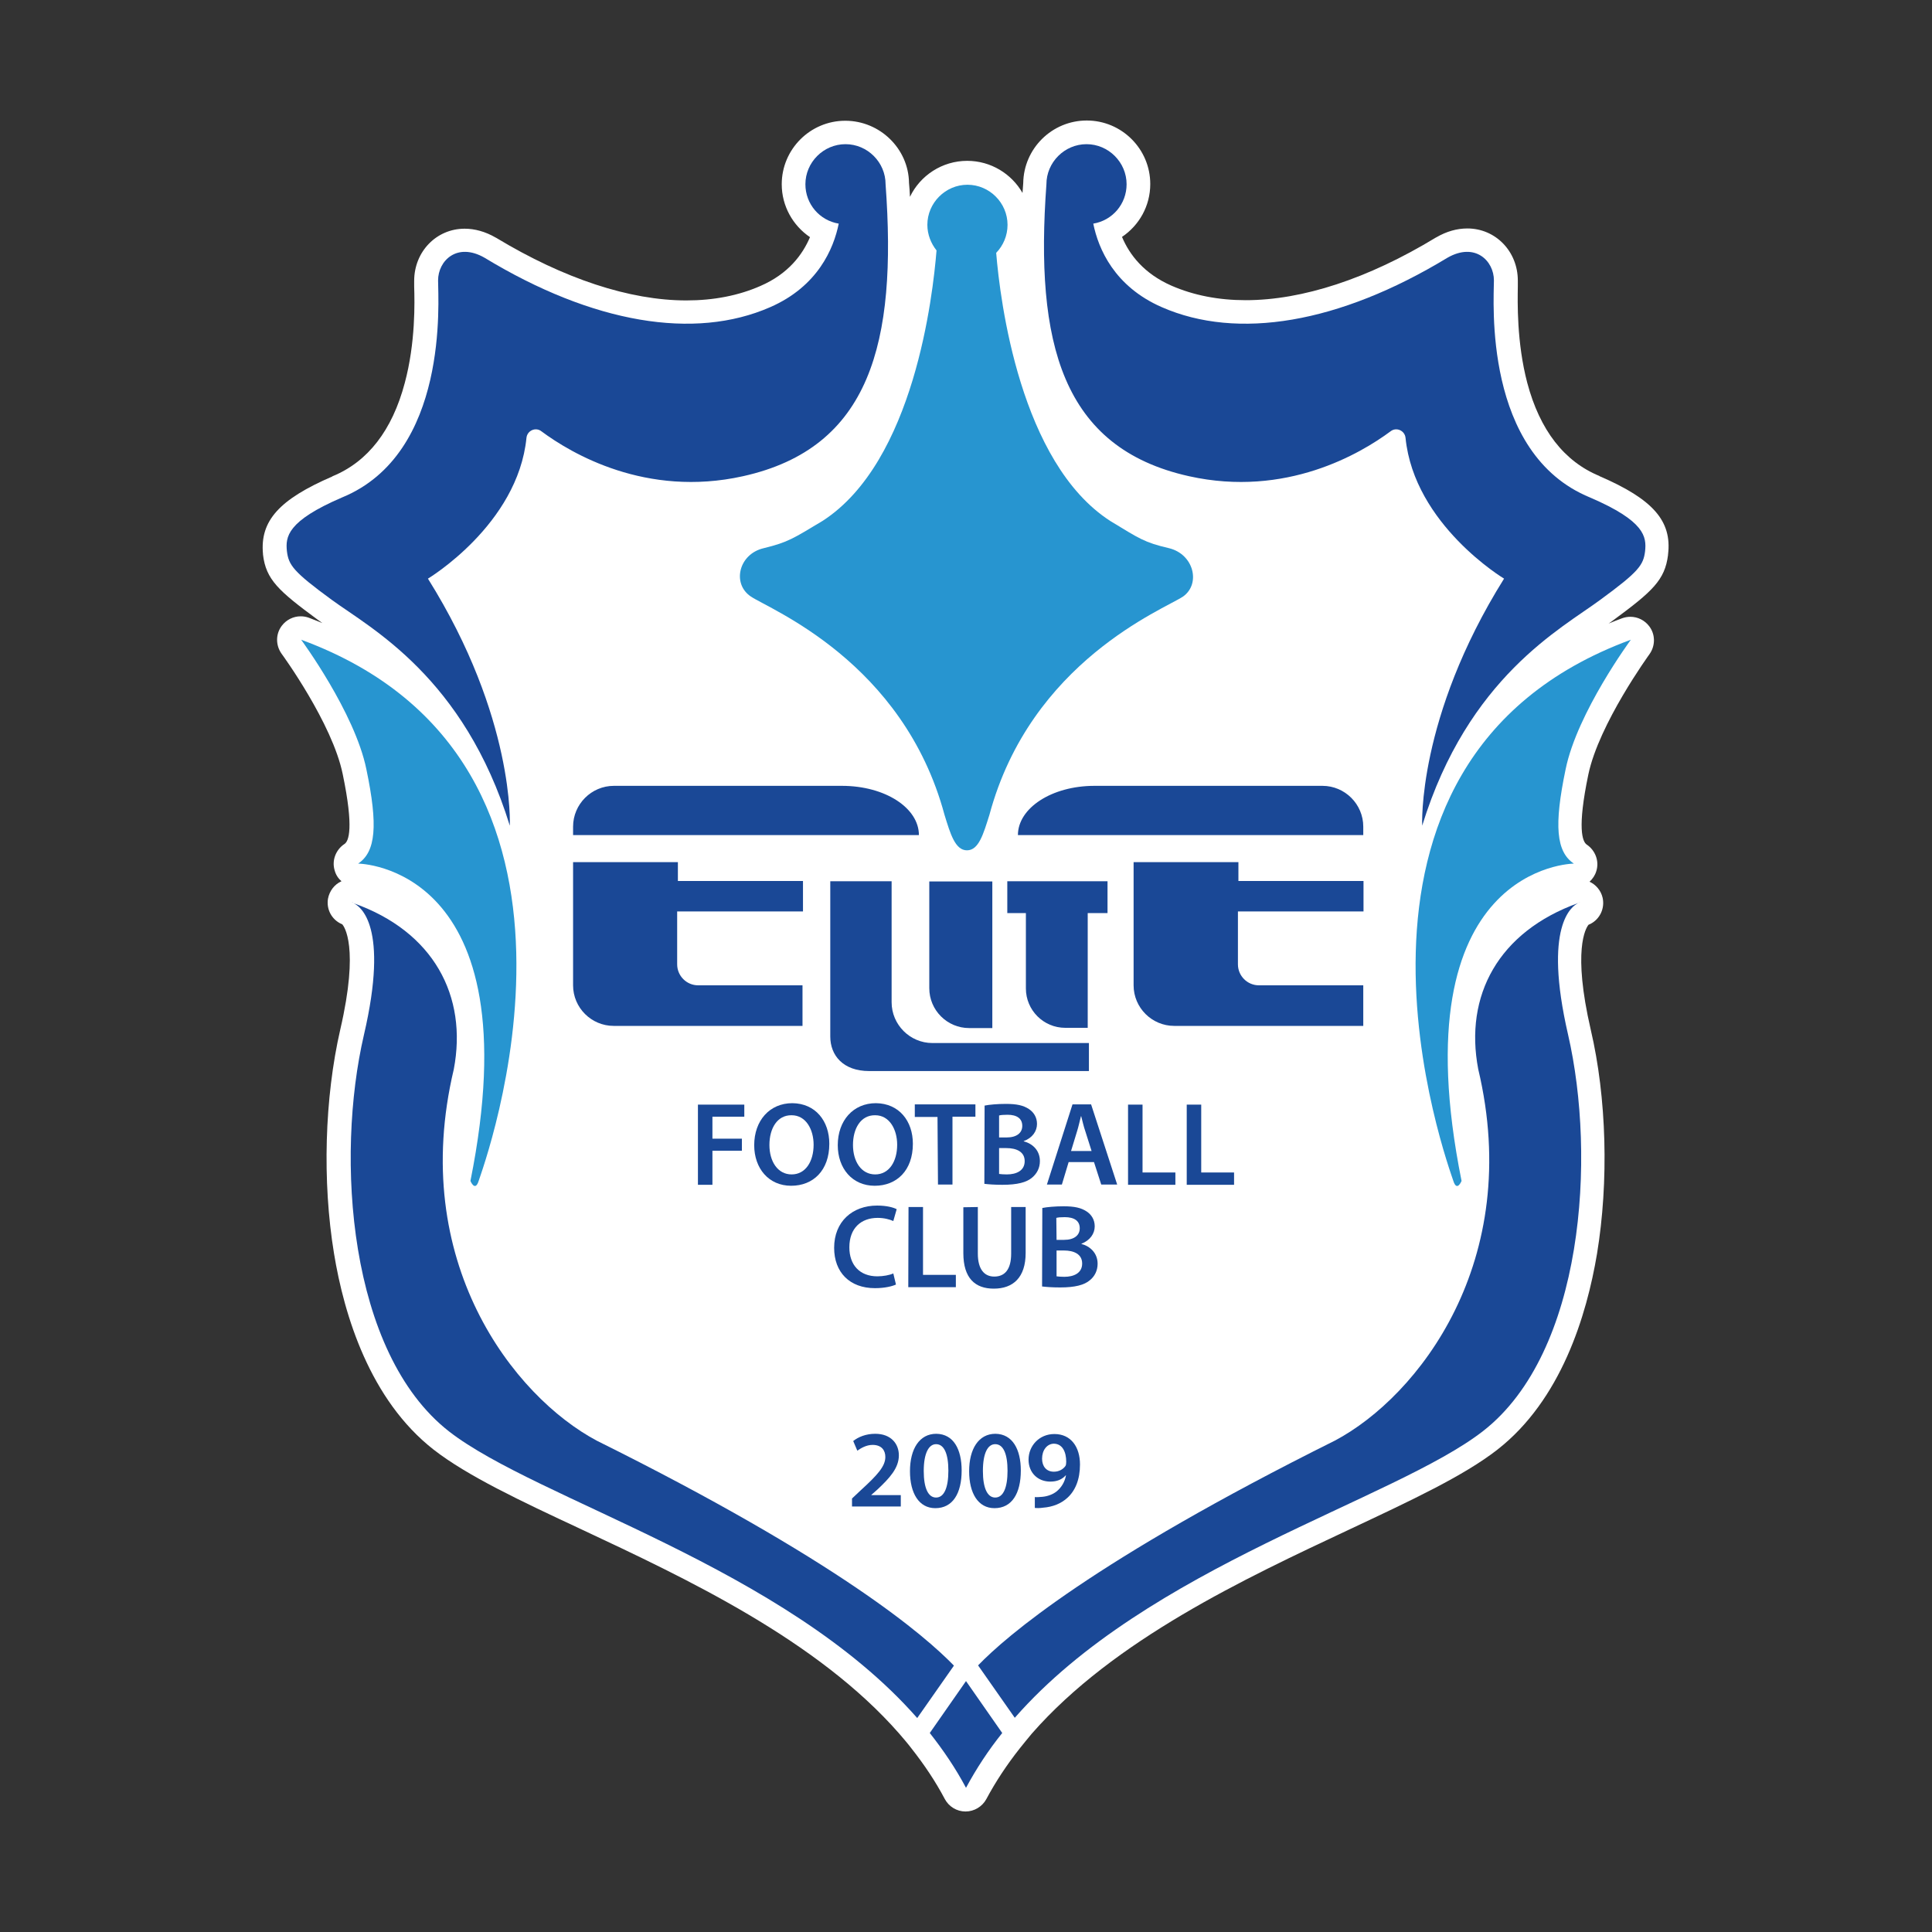 <svg version="1.1" xmlns="http://www.w3.org/2000/svg" xmlns:xlink="http://www.w3.org/1999/xlink" x="0px" y="0px"
	 viewBox="0 0 800 800" enable-background="new 0 0 800 800" xml:space="preserve">
<rect x="0" y="0" width="800" height="800" fill="#333333" stroke="none"/>
<g>
	<path fill="#FFFFFF" d="M662.4,197.2c0,0-0.1,0-0.1-0.1c-14.6-6-24.7-19-29.9-38.6c-4.4-16.7-4-33.6-3.9-39.9c0-1,0-1.8,0-2.4
		c0-12.1-9.2-21.6-20.9-21.6c-4.3,0-8.6,1.2-12.9,3.7c-0.1,0-0.1,0.1-0.2,0.1c-28,17-55.2,25.9-78.7,25.9c-11.2,0-21.5-2-30.7-6
		c-11.4-5-17.4-12.8-20.5-20.2c7.1-4.8,11.7-12.8,11.7-21.9c0-14.5-11.8-26.3-26.3-26.3c-14.4,0-26.1,11.6-26.3,25.9
		c-0.1,1.4-0.2,2.8-0.3,4.1c-4.5-7.9-13.1-13.3-22.9-13.3c-10.4,0-19.5,6.1-23.7,14.9c-0.1-1.9-0.2-3.8-0.4-5.8
		C376.2,61.6,364.4,50,350,50c-14.5,0-26.3,11.8-26.3,26.3c0,9,4.6,17.1,11.7,21.9c-3.1,7.3-9,15.2-20.5,20.2c-9.1,4-19.4,6-30.7,6
		c-23.5,0-50.7-9-78.7-25.9c-0.1,0-0.1-0.1-0.2-0.1c-4.3-2.5-8.7-3.7-12.9-3.7c-11.7,0-20.9,9.5-20.9,21.6c0,0.6,0,1.4,0,2.4
		c0.2,6.3,0.6,23.2-3.9,39.9c-5.2,19.6-15.3,32.6-29.9,38.6c0,0-0.1,0-0.1,0.1c-22,9.5-30,18.4-28.7,32.1c0,0.1,0,0.1,0,0.2
		c1.2,10.4,6.5,15.1,22.5,26.9c0.7,0.5,1.4,1,2.1,1.5c-1.8-0.7-3.7-1.5-5.6-2.2c-1.1-0.4-2.2-0.6-3.4-0.6c-3,0-5.9,1.4-7.8,3.9
		c-2.6,3.4-2.6,8.1-0.1,11.6c0.3,0.4,21,28.8,25.3,49.8c4.7,22.5,2.5,27.9,0.7,29c-3.6,2.4-5.3,6.9-4,11c0.5,1.8,1.5,3.3,2.8,4.4
		c-2.9,1.3-5,4-5.6,7.3c-0.7,4.4,1.6,8.6,5.6,10.4c0.1,0,0.2,0.1,0.3,0.1c0.7,0.8,7.2,9.1-0.8,43.6c-6.5,28.3-7.5,62.9-2.6,92.7
		c4.2,25.7,14.9,60.7,41.3,81.3c13.9,10.8,35.7,21.1,61,32.9c43.5,20.4,97.7,45.8,131.7,84.6c0.9,1,4.1,4.8,4.9,5.9
		c5.6,7.1,10.2,14,14,21.2c1.7,3.2,5,5.2,8.6,5.2c0,0,0,0,0,0c3.6,0,6.9-2,8.6-5.1c3.9-7.3,8.6-14.4,14-21.2c0.9-1.1,4-5,4.9-6
		c34-38.8,88-64.1,131.5-84.5c25.3-11.9,47.2-22.1,61.2-33c26.4-20.6,37-55.5,41.3-81.2c4.9-29.8,4-64.5-2.6-92.7
		c-7.6-32.9-2.1-42.1-0.9-43.5c0.2-0.1,0.5-0.2,0.7-0.3c4-2,6.1-6.5,5.1-10.9c-0.7-3-2.8-5.4-5.4-6.6c1.3-1.2,2.3-2.7,2.8-4.4
		c1.3-4.1-0.4-8.6-4-11c-1.7-1.2-4-6.5,0.7-29c4.4-21,25.1-49.5,25.3-49.8c2.5-3.5,2.5-8.2-0.1-11.6c-1.9-2.5-4.8-3.9-7.8-3.9
		c-1.1,0-2.3,0.2-3.4,0.6c-1.9,0.7-3.7,1.4-5.6,2.2c0.7-0.5,1.5-1,2.1-1.5c16-11.8,21.2-16.5,22.5-26.9c0-0.1,0-0.1,0-0.2
		C692.4,215.7,684.4,206.7,662.4,197.2z"/>
	<g>
		<g>
			<path fill="#1A4896" d="M366.7,76.3c0-9.1-7.5-16.6-16.6-16.6c-9.1,0-16.6,7.5-16.6,16.6c0,8.2,5.9,15,13.8,16.3
				c-2.1,10.4-8.7,26-28.4,34.6c-31.3,13.7-73.3,6.8-118.3-20.5c-11.4-6.5-19.2,1.3-19.2,9.4c0,8.2,4.6,71.7-39.8,89.9
				c-22.8,9.8-23.4,16.3-22.8,22.2c0.7,5.8,2.6,8.5,18.6,20.2s54.7,31.9,73.7,93.5c0,0,2.2-44.6-33.9-102.3c0,0,37.2-22.3,40.8-58.3
				c0.3-3,3.8-4.6,6.2-2.7c12.4,9.2,43.3,27.5,83.4,18.6C360.4,185.5,371.5,141.9,366.7,76.3z"/>
			<path fill="#2795D0" d="M124.7,264.9c0,0,22.2,30.1,27,53.6c4.9,23.4,3.9,34.2-3.4,39.1c0,0,72.8,0.5,46.5,131.4
				c0,0,1.9,4.7,3.4,0C199.6,484.4,262.8,315.7,124.7,264.9z"/>
			<path fill="#1A4896" d="M433.3,76.3c0-9.1,7.5-16.6,16.6-16.6s16.6,7.5,16.6,16.6c0,8.2-5.9,15-13.8,16.3
				c2.1,10.4,8.7,26,28.4,34.6c31.3,13.7,73.3,6.8,118.3-20.5c11.4-6.5,19.2,1.3,19.2,9.4c0,8.2-4.6,71.7,39.8,89.9
				c22.8,9.8,23.4,16.3,22.8,22.2c-0.7,5.8-2.6,8.5-18.6,20.2c-15.9,11.8-54.7,31.9-73.7,93.5c0,0-2.2-44.6,33.9-102.3
				c0,0-37.2-22.3-40.8-58.3c-0.3-3-3.8-4.6-6.2-2.7c-12.4,9.2-43.3,27.5-83.4,18.6C439.6,185.5,428.5,141.9,433.3,76.3z"/>
			<path fill="#2795D0" d="M675.3,264.9c0,0-22.2,30.1-27,53.6c-4.9,23.4-3.9,34.2,3.4,39.1c0,0-72.8,0.5-46.5,131.4
				c0,0-1.9,4.7-3.4,0C600.4,484.4,537.2,315.7,675.3,264.9z"/>
			<path fill="#1A4896" d="M146.3,373.8c-0.4-0.2-0.6-0.2-0.6-0.2C146.1,373.8,146.2,373.8,146.3,373.8z"/>
			<path fill="#1A4896" d="M653.7,373.8c0.2-0.1,0.4-0.1,0.6-0.2C654.1,373.7,653.9,373.8,653.7,373.8z"/>
			<path fill="#2795D0" d="M484.1,227c-10.3-2.4-12.2-3.9-24.4-11.3c-37.3-24.1-45.6-91.3-47.2-111c2.9-3,4.7-7.1,4.7-11.6
				c0-9.1-7.5-16.6-16.6-16.6s-16.6,7.5-16.6,16.6c0,4,1.5,7.7,3.8,10.6c-1.5,18.4-9.2,87.5-47.2,112c-12.2,7.3-14.2,8.8-24.4,11.3
				c-10.3,2.4-13.2,14.7-5.3,20c7.8,5.3,63.1,26.9,80.2,90.4c2.4,7.8,4.4,14.7,9.3,14.7s6.8-6.8,9.3-14.7
				c17.1-63.6,72.3-85.1,80.2-90.4C497.3,241.7,494.3,229.5,484.1,227z"/>
			<g>
				<path fill="#1A4896" d="M379.8,711.4l15.2-21.7c-11.8-12.2-47.9-43.5-147.8-93.1c-34.5-18.3-78.2-74.3-59.3-153.8
					c5.8-30.4-8.4-57.1-41.5-68.8c2.8,1.3,14.8,9.4,4.3,54.5c-11.8,50.8-6.5,131.6,35.2,164.2C222.5,621.2,324.8,648.8,379.8,711.4z
					"/>
				<path fill="#1A4896" d="M400,696.1l-15,21.5c5.6,7.1,10.7,14.6,15,22.7c4.3-8,9.3-15.6,15-22.7L400,696.1z"/>
				<path fill="#1A4896" d="M649.3,428.4c-10.4-45.1,1.6-53.3,4.3-54.5c-33.2,11.9-47.3,38.4-41.5,68.8
					c18.9,79.5-24.8,135.5-59.3,153.8c-99.8,49.7-136,80.9-147.8,93.1l15.2,21.7c54.9-62.7,157.4-90.2,194-118.8
					C655.8,560,661,479.2,649.3,428.4z"/>
			</g>
		</g>
		<g>
			<path fill="#1A4896" d="M380.5,345.8H237.3v-3.5c0-9.3,7.6-16.9,16.9-16.9h94.4C366.6,325.4,380.5,334.6,380.5,345.8L380.5,345.8
				z"/>
			<path fill="#1A4896" d="M421.5,345.8h143v-3.5c0-9.3-7.6-16.9-16.9-16.9h-94.4C435.5,325.4,421.5,334.6,421.5,345.8L421.5,345.8z
				"/>
			<path fill="#1A4896" d="M332.5,377.5v-12.7h-51.8V357h-43.4v51l0,0c0,9.3,7.6,16.8,16.8,16.8h26.4h51.8v-16.8h-43.2
				c-4.8,0-8.7-3.9-8.7-8.7v-21.9H332.5z"/>
			<path fill="#1A4896" d="M564.6,377.5v-12.7h-51.8V357h-43.4v51l0,0c0,9.3,7.6,16.8,16.8,16.8h26.5h51.8v-16.8h-43.2
				c-4.8,0-8.7-3.9-8.7-8.7v-21.9H564.6z"/>
			<path fill="#1A4896" d="M369.2,415v-50.1h-25.4v64.3c0,7.8,5.3,14.3,16.1,14.3h9.3h81.7v-11.6h-64.8
				C376.8,431.9,369.2,424.3,369.2,415z"/>
			<path fill="#1A4896" d="M410.8,425.7h-9.5c-9.1,0-16.5-7.4-16.5-16.5v-44.2h26.1V425.7z"/>
			<path fill="#1A4896" d="M458.6,364.9h-41.5v13.2h7.7v31.2c0,9,7.3,16.3,16.3,16.3h9.3v-47.5h8.2L458.6,364.9L458.6,364.9z"/>
		</g>
	</g>
	<g>
		<g>
			<path fill="#1A4896" d="M352.8,623.9v-3.4l3.5-3.3c7-6.4,10.3-10,10.3-13.9c0-2.7-1.5-5-5.3-5c-2.6,0-4.9,1.4-6.3,2.4l-1.7-4
				c2.1-1.7,5.3-3,9.1-3c6.6,0,9.8,4.2,9.8,8.9c0,5.3-3.8,9.4-8.9,14.2l-2.5,2.2v0.1H373v4.7H352.8z"/>
			<path fill="#1A4896" d="M398.2,608.9c0,9.5-3.7,15.6-10.9,15.6c-6.8,0-10.5-6.2-10.5-15.3c0-9.2,3.9-15.5,10.9-15.5
				C394.9,593.8,398.2,600.2,398.2,608.9z M382.5,609.1c0,7.2,1.9,11,5.1,11c3.3,0,5.1-4,5.1-11.1c0-6.9-1.7-11-5.1-11
				C384.6,598,382.5,601.7,382.5,609.1z"/>
			<path fill="#1A4896" d="M422.7,608.9c0,9.5-3.7,15.6-10.9,15.6c-6.8,0-10.5-6.2-10.5-15.3c0-9.2,3.9-15.5,10.9-15.5
				C419.3,593.8,422.7,600.2,422.7,608.9z M407,609.1c0,7.2,1.9,11,5.1,11c3.3,0,5.1-4,5.1-11.1c0-6.9-1.7-11-5.1-11
				C409,598,407,601.7,407,609.1z"/>
			<path fill="#1A4896" d="M428.5,619.9c0.9,0.1,1.7,0,3.1-0.1c2.2-0.2,4.4-1,6-2.3c1.9-1.6,3.3-3.8,3.8-6.6h-0.1
				c-1.5,1.7-3.6,2.6-6.4,2.6c-5.2,0-9-3.7-9-9.1c0-5.7,4.4-10.6,10.7-10.6c6.9,0,10.6,5.4,10.6,12.6c0,6.3-2,10.9-5.2,13.8
				c-2.6,2.4-6.1,3.8-10.1,4.1c-1.3,0.2-2.5,0.2-3.4,0.1L428.5,619.9L428.5,619.9z M431.5,604c0,3.1,1.7,5.4,4.9,5.4
				c2.2,0,3.9-1.1,4.8-2.4c0.2-0.4,0.3-0.9,0.3-1.7c0-4-1.5-7.5-5.2-7.5C433.5,597.9,431.5,600.5,431.5,604z"/>
		</g>
		<g>
			<path fill="#1A4896" d="M371,531.9c-1.5,0.7-4.6,1.5-8.7,1.5c-10.5,0-16.9-6.6-16.9-16.7c0-10.9,7.6-17.5,17.8-17.5
				c4,0,6.8,0.8,8.1,1.5l-1.4,4.9c-1.6-0.7-3.8-1.3-6.5-1.3c-6.8,0-11.7,4.2-11.7,12.2c0,7.3,4.3,12,11.6,12c2.4,0,5.1-0.5,6.6-1.2
				L371,531.9z"/>
			<path fill="#1A4896" d="M376.2,499.8h6v28.1h13.6v5.1h-19.7L376.2,499.8L376.2,499.8z"/>
			<path fill="#1A4896" d="M404.9,499.8v19.3c0,6.5,2.7,9.5,6.8,9.5c4.4,0,7-3,7-9.5v-19.3h6v19c0,10.2-5.2,14.8-13.2,14.8
				c-7.7,0-12.6-4.3-12.6-14.7v-19L404.9,499.8L404.9,499.8z"/>
			<path fill="#1A4896" d="M431.6,500.2c1.9-0.4,5.4-0.7,8.8-0.7c4.5,0,7.2,0.6,9.5,2.1c2,1.3,3.4,3.4,3.4,6.2c0,3-1.9,5.8-5.5,7.2
				v0.1c3.5,0.9,6.7,3.7,6.7,8.2c0,2.9-1.3,5.3-3.2,6.8c-2.3,2-6.2,3-12.3,3c-3.4,0-5.8-0.2-7.5-0.4L431.6,500.2L431.6,500.2z
				 M437.5,513.4h3.1c4.2,0,6.5-1.9,6.5-4.8c0-3.1-2.3-4.6-6.2-4.6c-1.8,0-2.8,0.1-3.5,0.3L437.5,513.4L437.5,513.4z M437.5,528.5
				c0.8,0.1,1.8,0.2,3.2,0.2c3.9,0,7.4-1.5,7.4-5.5c0-3.9-3.4-5.4-7.6-5.4h-3V528.5z"/>
		</g>
		<g>
			<path fill="#1A4896" d="M289,457.4h19.2v5H295v9.1h12.2v5H295v14.1h-6V457.4z"/>
			<path fill="#1A4896" d="M343.4,473.6c0,11.1-6.7,17.4-15.8,17.4c-9.3,0-15.3-7.2-15.3-16.8c0-10.2,6.4-17.4,15.8-17.4
				C337.7,456.9,343.4,464.2,343.4,473.6z M318.6,474.1c0,6.8,3.4,12.2,9.2,12.2c5.8,0,9.1-5.4,9.1-12.3c0-6.2-3.1-12.2-9.1-12.2
				C321.8,461.7,318.6,467.3,318.6,474.1z"/>
			<path fill="#1A4896" d="M378,473.6c0,11.1-6.7,17.4-15.8,17.4c-9.3,0-15.3-7.2-15.3-16.8c0-10.2,6.4-17.4,15.8-17.4
				C372.3,456.9,378,464.2,378,473.6z M353.2,474.1c0,6.8,3.4,12.2,9.2,12.2c5.8,0,9.1-5.4,9.1-12.3c0-6.2-3.1-12.2-9.1-12.2
				C356.4,461.7,353.2,467.3,353.2,474.1z"/>
			<path fill="#1A4896" d="M388.2,462.5h-9.4v-5.2h25.1v5.1h-9.5v28.1h-6L388.2,462.5L388.2,462.5z"/>
			<path fill="#1A4896" d="M407.7,457.8c1.9-0.4,5.4-0.7,8.8-0.7c4.5,0,7.2,0.6,9.5,2.1c2,1.3,3.4,3.4,3.4,6.2c0,3-1.9,5.8-5.5,7.1
				v0.1c3.5,0.9,6.7,3.6,6.7,8.2c0,2.9-1.3,5.2-3.2,6.8c-2.3,2-6.2,3-12.3,3c-3.4,0-5.8-0.2-7.5-0.4L407.7,457.8L407.7,457.8z
				 M413.7,471h3.1c4.2,0,6.5-1.9,6.5-4.8c0-3.1-2.3-4.6-6.1-4.6c-1.8,0-2.8,0.1-3.5,0.3L413.7,471L413.7,471z M413.7,486.1
				c0.8,0.1,1.8,0.2,3.2,0.2c3.9,0,7.4-1.5,7.4-5.5c0-3.9-3.4-5.4-7.6-5.4h-3V486.1z"/>
			<path fill="#1A4896" d="M442.5,481.2l-2.8,9.3h-6.2l10.6-33.2h7.7l10.8,33.2H456l-3-9.3H442.5z M452,476.6l-2.6-8.2
				c-0.7-2-1.2-4.3-1.7-6.2h-0.1c-0.5,1.9-1,4.3-1.6,6.2l-2.5,8.2H452z"/>
			<path fill="#1A4896" d="M467.1,457.4h6v28.1h13.6v5.1h-19.6V457.4z"/>
			<path fill="#1A4896" d="M491.4,457.4h6v28.1H511v5.1h-19.6V457.4z"/>
		</g>
	</g>
</g>
<g>
</g>
<g>
</g>
<g>
</g>
<g>
</g>
<g>
</g>
<g>
</g>
<g>
</g>
<g>
</g>
<g>
</g>
<g>
</g>
<g>
</g>
</svg>
